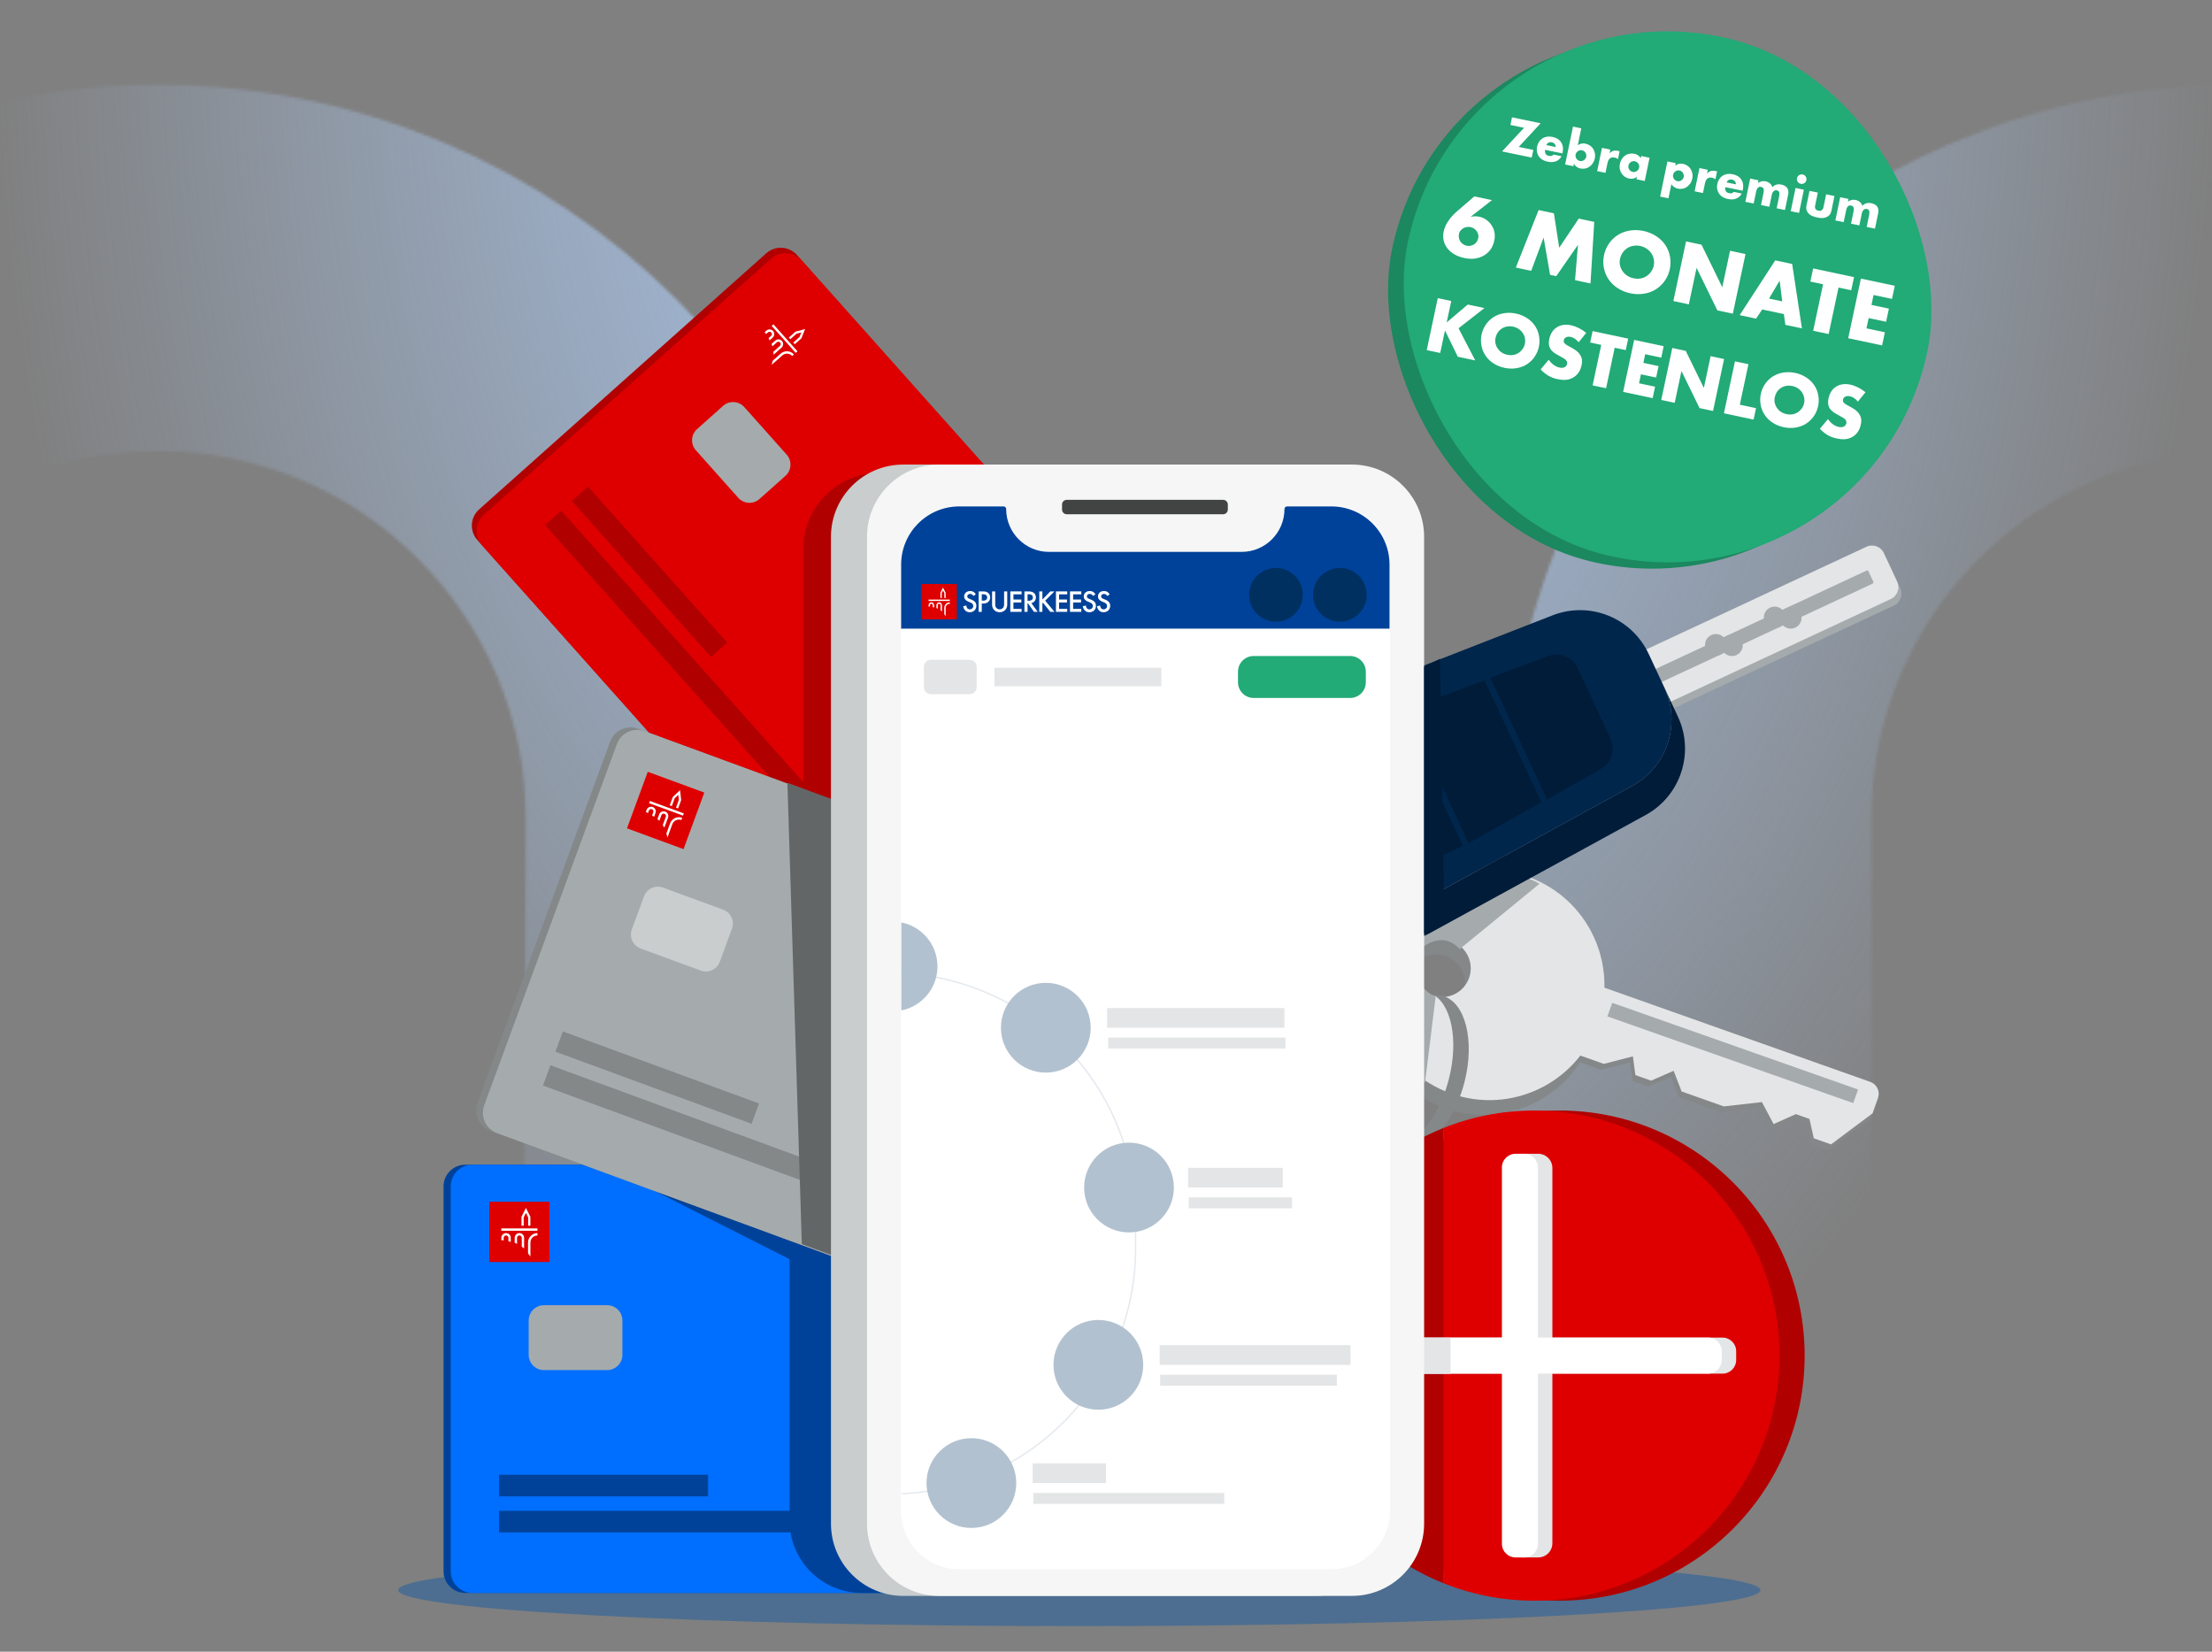 <?xml version="1.0" encoding="UTF-8"?>
<svg xmlns="http://www.w3.org/2000/svg" width="750" height="560" viewBox="0 0 750 560" fill="none">
  <rect x="0" y="0" width="750" height="560" fill="#808080" stroke="none"/>
  <g clip-path="url(#clip0_1286_3488)">
    <g clip-path="url(#clip1_1286_3488)">
      <mask id="mask0_1286_3488" style="mask-type:alpha" maskUnits="userSpaceOnUse" x="-196" y="-1304" width="1911" height="2577">
        <path fill-rule="evenodd" clip-rule="evenodd" d="M1340.08 -364.502V-833.932L1104.36 -1304L869.28 -833.932V-364.502H986.454V-804.933L1104.36 -1039.76L1222.33 -804.933V-364.502H1340.08ZM-196 -95.249H1714.99V-219.466H-196V-95.249ZM1715 153.5C1508.79 153.5 1341.78 320.355 1341.78 526.151V1272.41C1303.92 1212.4 1261.34 1153.29 1217.21 1098.22L1216.28 526.151C1216.28 251.172 1439.57 28.104 1715 28.104V153.5ZM1008.31 277.456C1008.31 140.205 896.87 28.767 759.11 28.767C621.668 28.767 510.166 140.205 510.166 277.456L510.357 539.879C552.39 557.215 593.976 576.048 634.957 596.475L634.479 277.456C634.479 208.655 690.309 152.857 759.11 152.857C828.101 152.857 883.868 208.655 883.868 277.456L884.315 746.791C927.175 777.415 968.794 809.76 1008.72 843.57L1008.31 277.456ZM53.486 28.767C190.959 28.767 302.461 140.205 302.461 277.456V493.959C261.512 480.448 219.862 468.306 177.448 457.567L178.244 277.456C178.244 208.655 122.254 152.857 53.486 152.857C-15.57 152.857 -71.305 208.655 -71.305 277.456L-71.114 412.125C-112.541 407.6 -153.681 404.095 -196 402.246L-195.649 277.456C-195.649 140.205 -84.179 28.767 53.486 28.767Z" fill="#E5F0FF"></path>
      </mask>
      <g mask="url(#mask0_1286_3488)">
        <rect width="750" height="560" fill="url(#paint0_radial_1286_3488)"></rect>
      </g>
    </g>
    <path fill-rule="evenodd" clip-rule="evenodd" d="M515.169 327L507 350.023L542.826 362.702L552.705 360.152L553.548 366.497L558.881 368.385L566.536 365.047L569.24 372.051L583.569 377.122L596.504 375.654L600.465 383.102L608.029 379.733L612.64 381.365L614.116 387.933L619.955 390L634.071 379.466L635.719 374.822C636.617 372.292 635.291 369.514 632.757 368.617L515.169 327Z" fill="#848889"></path>
    <path fill-rule="evenodd" clip-rule="evenodd" d="M483.666 342.49C478.592 340.692 475.936 335.121 477.734 330.047C479.533 324.973 485.103 322.317 490.178 324.115C495.252 325.914 497.907 331.485 496.11 336.559C494.311 341.633 488.74 344.288 483.666 342.49ZM516.023 302.25C495.726 295.057 473.442 305.68 466.25 325.977C459.058 346.273 469.681 368.557 489.977 375.75C510.273 382.942 532.557 372.32 539.75 352.023C546.942 331.727 536.319 309.442 516.023 302.25Z" fill="#848889"></path>
    <path fill-rule="evenodd" clip-rule="evenodd" d="M485.666 337.49C480.592 335.692 477.936 330.121 479.734 325.047C481.532 319.973 487.103 317.317 492.178 319.115C497.252 320.913 499.907 326.485 498.11 331.558C496.311 336.633 490.74 339.289 485.666 337.49ZM518.023 297.25C497.726 290.057 475.442 300.681 468.25 320.977C461.058 341.273 471.681 363.558 491.977 370.75C512.273 377.943 534.557 367.32 541.75 347.023C548.942 326.726 538.319 304.442 518.023 297.25Z" fill="#E4E5E6"></path>
    <path fill-rule="evenodd" clip-rule="evenodd" d="M516.159 325L508 348.023L543.783 360.702L553.65 358.152L554.492 364.497L559.818 366.385L567.464 363.047L570.165 370.051L584.477 375.122L597.395 373.654L601.352 381.102L608.907 377.733L613.513 379.365L614.986 385.933L620.818 388L634.918 377.466L636.752 372.289C637.545 370.054 636.374 367.598 634.138 366.806L516.159 325Z" fill="#E4E5E6"></path>
    <path fill-rule="evenodd" clip-rule="evenodd" d="M628.359 374L545 344.608L546.641 340L630 369.392L628.359 374Z" fill="#A5ABAC"></path>
    <path fill-rule="evenodd" clip-rule="evenodd" d="M486.089 337.677C482.727 335.79 480.209 332.561 479.374 328.782C479.262 328.274 479.194 327.8 479.194 327.394C479.194 322.011 485.989 317.316 491.036 319.114C492.601 319.671 493.899 320.62 494.941 321.776L522 299.625C521.637 299.432 521.287 299.224 520.916 299.041C520.732 298.947 520.515 298.836 520.292 298.72C519.144 298.179 517.963 297.685 516.744 297.25C496.556 290.058 474.39 300.68 467.235 320.976C461.053 338.513 468.121 357.513 483.175 367L486.768 337.97C486.631 337.956 486.392 337.847 486.089 337.677Z" fill="#A5ABAC"></path>
    <path fill-rule="evenodd" clip-rule="evenodd" d="M480.081 389C486.733 387.389 493.538 378.624 496.533 366.933C500.169 352.74 496.813 339.616 489.036 337.62C488.606 337.509 488.169 337.448 487.731 337.411C487.542 337.346 487.352 337.284 487.156 337.234C486.622 337.097 486.081 337.024 485.536 337C492.082 340.238 494.655 352.573 491.247 365.875C489.016 374.586 484.737 381.697 480 385.48L480.081 389Z" fill="#848889"></path>
    <path fill-rule="evenodd" clip-rule="evenodd" d="M596.907 539.108C596.907 545.857 493.506 551.328 365.954 551.328C238.401 551.328 135 545.857 135 539.108C135 532.36 238.401 526.889 365.954 526.889C493.506 526.889 596.907 532.36 596.907 539.108Z" fill="#4D6E90"></path>
    <path fill-rule="evenodd" clip-rule="evenodd" d="M150.393 402.241V532.724C150.393 536.783 153.683 540.074 157.743 540.074H377.786C378.823 540.074 379.663 539.234 379.663 538.197V396.768C379.663 395.731 378.823 394.891 377.786 394.891L157.743 394.891C153.683 394.891 150.393 398.181 150.393 402.241Z" fill="#004299"></path>
    <path fill-rule="evenodd" clip-rule="evenodd" d="M152.836 402.241V532.724C152.836 536.783 156.126 540.074 160.186 540.074H380.229C381.266 540.074 382.106 539.234 382.106 538.197V396.768C382.106 395.731 381.267 394.891 380.23 394.891L160.186 394.891C156.127 394.891 152.836 398.181 152.836 402.241Z" fill="#006FFF"></path>
    <path fill-rule="evenodd" clip-rule="evenodd" d="M211.031 447.697V459.353C211.031 462.208 208.716 464.522 205.861 464.522H184.429C181.574 464.522 179.26 462.208 179.26 459.353V447.697C179.26 444.842 181.574 442.527 184.429 442.527H205.861C208.716 442.527 211.031 444.842 211.031 447.697Z" fill="#A5ABAC"></path>
    <path fill-rule="evenodd" clip-rule="evenodd" d="M340.561 436.464H372.332V403.426H340.561V436.464Z" fill="white"></path>
    <path fill-rule="evenodd" clip-rule="evenodd" d="M165.896 427.882H186.324V407.455H165.896V427.882Z" fill="#DE0000"></path>
    <path fill-rule="evenodd" clip-rule="evenodd" d="M179.83 415.556V412.547L178.319 409.533L176.812 412.547V415.556H177.564V412.732L178.319 411.228L179.075 412.732V415.556H179.83Z" fill="white"></path>
    <path fill-rule="evenodd" clip-rule="evenodd" d="M169.984 417.281H182.234V416.484H169.984V417.281Z" fill="white"></path>
    <path fill-rule="evenodd" clip-rule="evenodd" d="M179.842 421.265C179.842 419.946 180.912 418.876 182.234 418.876V418.072C180.469 418.072 179.037 419.503 179.037 421.265L179.043 424.932C179.326 425.285 179.599 425.664 179.842 426.048V421.265Z" fill="white"></path>
    <path fill-rule="evenodd" clip-rule="evenodd" d="M177.705 419.67C177.705 418.791 176.991 418.076 176.108 418.076C175.227 418.076 174.512 418.791 174.512 419.67L174.513 421.352C174.783 421.464 175.049 421.584 175.312 421.715L175.309 419.67C175.309 419.229 175.667 418.871 176.108 418.871C176.55 418.871 176.908 419.229 176.908 419.67L176.91 422.679C177.185 422.875 177.452 423.082 177.707 423.299L177.705 419.67Z" fill="white"></path>
    <path fill-rule="evenodd" clip-rule="evenodd" d="M173.18 419.67C173.18 418.791 172.465 418.076 171.584 418.076C170.701 418.076 169.987 418.791 169.987 419.67L169.984 420.47C170.256 420.482 170.519 420.505 170.785 420.534L170.784 419.67C170.784 419.229 171.141 418.871 171.584 418.871C172.025 418.871 172.383 419.229 172.383 419.67L172.378 420.825C172.65 420.894 172.917 420.971 173.18 421.058V419.67Z" fill="white"></path>
    <path fill-rule="evenodd" clip-rule="evenodd" d="M169.215 507.338H240.089V500.006H169.215V507.338Z" fill="#004299"></path>
    <path fill-rule="evenodd" clip-rule="evenodd" d="M169.215 519.556H315.852V512.225H169.215V519.556Z" fill="#004299"></path>
    <path fill-rule="evenodd" clip-rule="evenodd" d="M267.703 394.891V515.574C267.703 529.105 278.672 540.074 292.203 540.074L328.908 540.075C329.944 540.075 330.785 539.234 330.785 538.197L330.785 396.768C330.785 395.731 329.945 394.891 328.908 394.891L267.703 394.891Z" fill="#004299"></path>
    <path fill-rule="evenodd" clip-rule="evenodd" d="M204.652 395.008L281.746 434.018L281.677 423.298L204.652 395.008Z" fill="#004299"></path>
    <path fill-rule="evenodd" clip-rule="evenodd" d="M523.479 295.283C523.703 295.399 523.922 295.511 524.108 295.605C523.896 295.501 523.693 295.384 523.479 295.283Z" fill="#E4E5E6"></path>
    <path fill-rule="evenodd" clip-rule="evenodd" d="M525.24 296.159C525.082 296.094 524.688 295.899 524.107 295.605C524.481 295.789 524.835 295.997 525.2 296.191L525.24 296.159Z" fill="#A5ABAC"></path>
    <path fill-rule="evenodd" clip-rule="evenodd" d="M642.159 205.298L561.987 242.683L553.725 224.963L633.896 187.578C636.104 186.549 638.728 187.504 639.757 189.711L644.293 199.438C645.322 201.645 644.367 204.268 642.159 205.298Z" fill="#A5ABAC"></path>
    <path fill-rule="evenodd" clip-rule="evenodd" d="M641.114 203.088L560.954 240.468L552.691 222.748L632.851 185.369C635.065 184.336 637.697 185.294 638.73 187.508L643.253 197.209C644.286 199.424 643.328 202.056 641.114 203.088Z" fill="#E4E5E6"></path>
    <path fill-rule="evenodd" clip-rule="evenodd" d="M634.934 197.88L562.284 231.757L560.219 227.328L632.868 193.45C633.114 193.336 633.405 193.442 633.519 193.687L635.171 197.229C635.286 197.475 635.179 197.766 634.934 197.88Z" fill="#A5ABAC"></path>
    <path fill-rule="evenodd" clip-rule="evenodd" d="M553.39 266.493L480.265 306.513C467.261 313.631 450.949 308.282 444.684 294.846L449.269 304.678C455.534 318.114 471.846 323.462 484.85 316.345L557.975 276.324C569.846 269.828 574.633 255.229 568.914 242.965L564.329 233.133C570.048 245.398 565.261 259.996 553.39 266.493Z" fill="#001C39"></path>
    <path fill-rule="evenodd" clip-rule="evenodd" d="M526.408 208.627L448.747 238.919C434.936 244.306 428.548 260.24 434.813 273.676L444.685 294.846C450.95 308.281 467.262 313.63 480.267 306.513L553.391 266.493C565.262 259.996 570.049 245.398 564.33 233.133L558.995 221.691C553.276 209.426 539.016 203.709 526.408 208.627Z" fill="#00264C"></path>
    <path fill-rule="evenodd" clip-rule="evenodd" d="M495.977 286.767L470.118 298.825C469.196 299.256 468.1 298.857 467.67 297.935L448.138 256.047C447.708 255.125 448.107 254.03 449.029 253.6L474.888 241.541L495.977 286.767Z" fill="#001C39"></path>
    <path fill-rule="evenodd" clip-rule="evenodd" d="M522.59 271.965L497.945 285.851L476.855 240.626L503.335 230.672L522.59 271.965Z" fill="#001C39"></path>
    <path fill-rule="evenodd" clip-rule="evenodd" d="M542.736 260.757L524.556 271.047L505.301 229.754L524.869 222.441C528.762 220.953 533.145 222.727 534.907 226.506L546.075 250.455C547.836 254.233 546.379 258.731 542.736 260.757Z" fill="#001C39"></path>
    <path fill-rule="evenodd" clip-rule="evenodd" d="M590.563 217.223C591.419 219.058 590.626 221.239 588.791 222.095C586.956 222.95 584.775 222.156 583.919 220.321C583.063 218.487 583.857 216.305 585.692 215.45C587.527 214.594 589.708 215.388 590.563 217.223Z" fill="#A5ABAC"></path>
    <path fill-rule="evenodd" clip-rule="evenodd" d="M585.101 217.075C585.956 218.91 585.162 221.091 583.328 221.946C581.493 222.802 579.312 222.008 578.456 220.173C577.6 218.338 578.394 216.157 580.229 215.301C582.064 214.446 584.245 215.24 585.101 217.075Z" fill="#A5ABAC"></path>
    <path fill-rule="evenodd" clip-rule="evenodd" d="M610.497 207.926C611.353 209.761 610.559 211.942 608.724 212.798C606.89 213.653 604.709 212.86 603.852 211.025C602.997 209.19 603.79 207.008 605.626 206.153C607.461 205.297 609.642 206.091 610.497 207.926Z" fill="#A5ABAC"></path>
    <path fill-rule="evenodd" clip-rule="evenodd" d="M605.035 207.778C605.89 209.613 605.096 211.794 603.261 212.649C601.427 213.505 599.245 212.711 598.389 210.877C597.534 209.041 598.327 206.86 600.163 206.004C601.998 205.149 604.179 205.943 605.035 207.778Z" fill="#A5ABAC"></path>
    <path fill-rule="evenodd" clip-rule="evenodd" d="M611.886 459.61C611.886 505.502 574.683 542.705 528.791 542.705C482.9 542.705 445.697 505.502 445.697 459.61C445.697 413.718 482.9 376.516 528.791 376.516C574.683 376.516 611.886 413.718 611.886 459.61Z" fill="#B10000"></path>
    <path fill-rule="evenodd" clip-rule="evenodd" d="M520.237 376.516C509.326 376.516 498.918 378.64 489.373 382.462V536.758C498.918 540.58 509.326 542.705 520.237 542.705C566.129 542.705 603.331 505.502 603.331 459.61C603.331 413.718 566.129 376.516 520.237 376.516Z" fill="#DE0000"></path>
    <path fill-rule="evenodd" clip-rule="evenodd" d="M437.143 459.611C437.143 494.592 458.77 524.504 489.373 536.758V382.463C458.77 394.718 437.143 424.629 437.143 459.611Z" fill="#B10000"></path>
    <path fill-rule="evenodd" clip-rule="evenodd" d="M521.528 528.041H515.968C514.951 528.041 514.127 527.217 514.127 526.2V393.021C514.127 392.004 514.951 391.18 515.968 391.18H521.528C524.19 391.18 526.347 393.338 526.347 395.999V523.222C526.347 525.884 524.19 528.041 521.528 528.041Z" fill="#E4E5E6"></path>
    <path fill-rule="evenodd" clip-rule="evenodd" d="M451.807 464.497V454.727C451.807 454.05 452.355 453.502 453.032 453.502H584.039C586.595 453.502 588.668 455.574 588.668 458.13V461.093C588.668 463.649 586.595 465.722 584.039 465.722H453.032C452.355 465.722 451.807 465.173 451.807 464.497Z" fill="#E4E5E6"></path>
    <path fill-rule="evenodd" clip-rule="evenodd" d="M516.829 528.041H513.867C511.31 528.041 509.238 525.969 509.238 523.413V395.809C509.238 393.252 511.31 391.18 513.867 391.18H516.829C519.386 391.18 521.458 393.252 521.458 395.809V523.413C521.458 525.969 519.386 528.041 516.829 528.041Z" fill="white"></path>
    <path fill-rule="evenodd" clip-rule="evenodd" d="M446.918 461.091V458.129C446.918 455.572 448.99 453.5 451.547 453.5H579.15C581.707 453.5 583.779 455.572 583.779 458.129V461.091C583.779 463.647 581.707 465.72 579.15 465.72H451.547C448.99 465.72 446.918 463.647 446.918 461.091Z" fill="white"></path>
    <path fill-rule="evenodd" clip-rule="evenodd" d="M445.383 465.79H491.818V453.57H445.383V465.79Z" fill="#E4E5E6"></path>
    <path fill-rule="evenodd" clip-rule="evenodd" d="M259.827 85.865L162.443 172.711C159.413 175.412 159.147 180.058 161.849 183.088L308.304 347.314C308.994 348.088 310.18 348.156 310.954 347.466L416.507 253.334C417.281 252.645 417.349 251.458 416.659 250.685L270.205 86.458C267.503 83.428 262.856 83.163 259.827 85.865Z" fill="#B10000"></path>
    <path fill-rule="evenodd" clip-rule="evenodd" d="M261.454 87.689L164.069 174.535C161.04 177.237 160.774 181.883 163.476 184.913L309.93 349.139C310.62 349.912 311.807 349.98 312.581 349.29L418.134 255.158C418.908 254.469 418.976 253.282 418.286 252.509L271.831 88.282C269.13 85.253 264.483 84.987 261.454 87.689Z" fill="#DE0000"></path>
    <path fill-rule="evenodd" clip-rule="evenodd" d="M266.319 161.323L257.501 169.187C255.403 171.059 252.185 170.874 250.314 168.776L235.944 152.662C234.072 150.564 234.257 147.347 236.355 145.476L245.173 137.611C247.271 135.74 250.488 135.925 252.36 138.022L266.73 154.137C268.601 156.235 268.417 159.453 266.319 161.323Z" fill="#A5ABAC"></path>
    <path fill-rule="evenodd" clip-rule="evenodd" d="M382.001 274.283L406.659 252.294L385.513 228.582L360.855 250.571L382.001 274.283Z" fill="white"></path>
    <path fill-rule="evenodd" clip-rule="evenodd" d="M251.01 114.5L264.605 129.745L279.85 116.15L266.255 100.904L251.01 114.5Z" fill="#DE0000"></path>
    <path fill-rule="evenodd" clip-rule="evenodd" d="M269.483 116.697L271.729 114.694L272.972 111.561L269.72 112.442L267.475 114.444L267.974 115.005L270.081 113.126L271.708 112.688L271.088 114.255L268.981 116.134L269.483 116.697Z" fill="white"></path>
    <path fill-rule="evenodd" clip-rule="evenodd" d="M261.641 110.497L269.793 119.639L270.388 119.109L262.235 109.967L261.641 110.497Z" fill="white"></path>
    <path fill-rule="evenodd" clip-rule="evenodd" d="M265.23 120.505C266.215 119.627 267.725 119.714 268.605 120.701L269.205 120.166C268.03 118.848 266.01 118.731 264.695 119.904L261.962 122.35C261.887 122.796 261.786 123.251 261.66 123.689L265.23 120.505Z" fill="white"></path>
    <path fill-rule="evenodd" clip-rule="evenodd" d="M264.997 117.85C265.653 117.264 265.711 116.256 265.123 115.596C264.537 114.939 263.528 114.881 262.872 115.466L261.617 116.587C261.713 116.862 261.801 117.141 261.878 117.424L263.402 116.061C263.731 115.768 264.236 115.796 264.529 116.126C264.824 116.456 264.795 116.961 264.466 117.254L262.222 119.258C262.259 119.594 262.282 119.932 262.29 120.267L264.997 117.85Z" fill="white"></path>
    <path fill-rule="evenodd" clip-rule="evenodd" d="M261.986 114.472C262.642 113.887 262.7 112.878 262.113 112.22C261.526 111.562 260.517 111.504 259.86 112.089L259.262 112.62C259.434 112.83 259.592 113.042 259.748 113.259L260.391 112.684C260.72 112.391 261.225 112.419 261.519 112.749C261.813 113.079 261.785 113.584 261.455 113.878L260.591 114.643C260.72 114.891 260.84 115.143 260.95 115.396L261.986 114.472Z" fill="white"></path>
    <path fill-rule="evenodd" clip-rule="evenodd" d="M241.09 222.758L193.918 169.862L199.39 164.982L246.562 217.879L241.09 222.758Z" fill="#B10000"></path>
    <path fill-rule="evenodd" clip-rule="evenodd" d="M282.395 287.435L184.797 177.995L190.269 173.115L287.866 282.556L282.395 287.435Z" fill="#B10000"></path>
    <path fill-rule="evenodd" clip-rule="evenodd" d="M272.357 267.905V186.173C272.357 171.882 283.942 160.297 298.233 160.297H318.296V272.719L298.259 277.84L272.357 267.905Z" fill="#B10000"></path>
    <path fill-rule="evenodd" clip-rule="evenodd" d="M206.873 251.431L161.886 373.915C160.486 377.725 162.441 381.949 166.252 383.348L372.804 459.212C373.777 459.569 374.856 459.07 375.213 458.097L423.973 325.339C424.331 324.366 423.832 323.287 422.858 322.93L216.306 247.066C212.496 245.666 208.272 247.621 206.873 251.431Z" fill="#848889"></path>
    <path fill-rule="evenodd" clip-rule="evenodd" d="M209.168 252.275L164.181 374.758C162.782 378.569 164.736 382.792 168.547 384.192L375.099 460.056C376.072 460.413 377.15 459.914 377.508 458.941L426.268 326.183C426.626 325.21 426.126 324.131 425.154 323.774L218.601 247.91C214.791 246.51 210.567 248.465 209.168 252.275Z" fill="#A5ABAC"></path>
    <path fill-rule="evenodd" clip-rule="evenodd" d="M248.174 314.861L244.048 326.096C243.094 328.695 240.212 330.028 237.613 329.073L217.202 321.577C214.603 320.622 213.27 317.741 214.225 315.142L218.351 303.908C219.306 301.309 222.186 299.975 224.786 300.93L245.197 308.427C247.796 309.381 249.129 312.262 248.174 314.861Z" fill="#C9CDCD"></path>
    <path fill-rule="evenodd" clip-rule="evenodd" d="M403.405 360.072L414.796 329.059L384.972 318.105L373.582 349.118L403.405 360.072Z" fill="white"></path>
    <path fill-rule="evenodd" clip-rule="evenodd" d="M212.586 280.846L231.76 287.888L238.803 268.714L219.629 261.672L212.586 280.846Z" fill="#DE0000"></path>
    <path fill-rule="evenodd" clip-rule="evenodd" d="M229.917 274.08L230.954 271.255L230.574 267.906L228.121 270.215L227.084 273.039L227.789 273.299L228.762 270.649L229.99 269.496L230.181 271.17L229.208 273.82L229.917 274.08Z" fill="white"></path>
    <path fill-rule="evenodd" clip-rule="evenodd" d="M220.078 272.306L231.576 276.529L231.851 275.781L220.353 271.559L220.078 272.306Z" fill="white"></path>
    <path fill-rule="evenodd" clip-rule="evenodd" d="M227.957 279.441C228.412 278.203 229.785 277.568 231.027 278.024L231.303 277.269C229.646 276.661 227.81 277.51 227.202 279.164L225.943 282.608C226.087 283.037 226.213 283.487 226.308 283.932L227.957 279.441Z" fill="white"></path>
    <path fill-rule="evenodd" clip-rule="evenodd" d="M226.502 277.208C226.805 276.382 226.381 275.466 225.552 275.161C224.725 274.857 223.808 275.281 223.504 276.107L222.926 277.687C223.14 277.884 223.349 278.089 223.551 278.302L224.253 276.382C224.405 275.968 224.864 275.756 225.278 275.908C225.693 276.06 225.905 276.519 225.753 276.933L224.719 279.758C224.909 280.037 225.088 280.323 225.253 280.615L226.502 277.208Z" fill="white"></path>
    <path fill-rule="evenodd" clip-rule="evenodd" d="M222.254 275.649C222.557 274.823 222.132 273.906 221.305 273.602C220.477 273.298 219.56 273.722 219.256 274.548L218.979 275.298C219.229 275.403 219.469 275.515 219.708 275.634L220.005 274.823C220.157 274.409 220.615 274.197 221.031 274.349C221.445 274.501 221.658 274.961 221.506 275.375L221.103 276.456C221.335 276.615 221.559 276.78 221.775 276.952L222.254 275.649Z" fill="white"></path>
    <path fill-rule="evenodd" clip-rule="evenodd" d="M254.836 381.009L188.307 356.574L190.835 349.691L257.364 374.127L254.836 381.009Z" fill="#848889"></path>
    <path fill-rule="evenodd" clip-rule="evenodd" d="M321.742 418.6L184.096 368.045L186.624 361.162L324.27 411.718L321.742 418.6Z" fill="#848889"></path>
    <path fill-rule="evenodd" clip-rule="evenodd" d="M266.973 265.387L271.861 421.8L368.071 457.475C372.925 459.257 378.305 456.767 380.087 451.914L423.686 333.209C425.469 328.355 422.979 322.975 418.125 321.193L266.973 265.387Z" fill="#636667"></path>
    <path fill-rule="evenodd" clip-rule="evenodd" d="M446.141 541.08H306.246C292.715 541.08 281.746 530.111 281.746 516.58V182.008C281.746 168.476 292.715 157.508 306.246 157.508H446.141C459.672 157.508 470.641 168.477 470.641 182.008L470.641 516.58C470.641 530.111 459.671 541.08 446.141 541.08Z" fill="#C9CDCD"></path>
    <path fill-rule="evenodd" clip-rule="evenodd" d="M403.596 174.355H348.365C348.095 174.355 347.875 174.135 347.875 173.865V169.957C347.875 169.686 348.095 169.467 348.365 169.467H403.596C403.866 169.467 404.086 169.686 404.086 169.957V173.865C404.086 174.135 403.866 174.355 403.596 174.355Z" fill="#001326"></path>
    <path fill-rule="evenodd" clip-rule="evenodd" d="M458.36 541.08H318.465C304.934 541.08 293.965 530.111 293.965 516.58L293.965 182.008C293.965 168.476 304.934 157.508 318.465 157.508H458.36C471.891 157.508 482.86 168.477 482.86 182.008V516.58C482.86 530.111 471.891 541.08 458.36 541.08Z" fill="#F6F6F6"></path>
    <path fill-rule="evenodd" clip-rule="evenodd" d="M414.72 174.355H361.681C360.805 174.355 360.096 173.645 360.096 172.769V171.052C360.096 170.177 360.805 169.467 361.681 169.467H414.72C415.596 169.467 416.306 170.177 416.306 171.052V172.769C416.306 173.645 415.596 174.355 414.72 174.355Z" fill="#424444"></path>
    <path fill-rule="evenodd" clip-rule="evenodd" d="M451.544 171.518H436.528C436.036 171.518 435.638 171.916 435.638 172.407V172.408C435.638 180.432 429.132 186.937 421.108 186.937H355.72C347.695 186.937 341.19 180.432 341.19 172.407C341.19 171.916 340.792 171.518 340.3 171.518H325.283C314.375 171.518 305.531 180.361 305.531 191.269V512.208C305.531 523.116 314.374 531.96 325.283 531.96H451.544C462.453 531.96 471.296 523.117 471.296 512.208V191.269C471.296 180.361 462.453 171.518 451.544 171.518Z" fill="white"></path>
    <path fill-rule="evenodd" clip-rule="evenodd" d="M488.27 223.375L482.861 225.991V316.708L489.589 304.327L488.27 223.375Z" fill="#001C39"></path>
    <path fill-rule="evenodd" clip-rule="evenodd" d="M451.403 171.693H436.401C435.91 171.693 435.512 172.092 435.512 172.583C435.512 180.605 429.014 187.108 420.996 187.108H355.674C347.657 187.108 341.158 180.605 341.158 172.583C341.158 172.092 340.76 171.693 340.269 171.693H325.267C314.369 171.693 305.535 180.533 305.535 191.438V512.259C305.535 523.164 314.369 532.004 325.267 532.004H451.403C462.301 532.004 471.136 523.164 471.136 512.26V191.438C471.136 180.533 462.301 171.693 451.403 171.693Z" fill="white"></path>
    <path d="M305.516 329.971C349.759 331.932 385.026 368.421 385.026 413.148V423.277C385.026 467.91 349.907 504.34 305.794 506.441" stroke="#E5EAEF" stroke-width="0.5"></path>
    <path fill-rule="evenodd" clip-rule="evenodd" d="M451.403 171.693H436.401C435.91 171.693 435.512 172.092 435.512 172.583C435.512 180.605 429.014 187.108 420.996 187.108H355.674C347.657 187.108 341.158 180.605 341.158 172.583C341.158 172.092 340.76 171.693 340.269 171.693H325.267C314.369 171.693 305.535 180.533 305.535 191.438V213.132H471.136V191.438C471.136 180.533 462.301 171.693 451.403 171.693Z" fill="#004299"></path>
    <path fill-rule="evenodd" clip-rule="evenodd" d="M353.434 203.274L356.118 200.51H357.511L354.381 203.648L357.532 207.441H356.118L353.642 204.365L353.434 204.573V207.441H352.373V200.51H353.434V203.274Z" fill="white"></path>
    <path fill-rule="evenodd" clip-rule="evenodd" d="M361.859 201.507H359.093V203.264H361.776V204.261H359.093V206.443H361.859V207.441H358.031V200.51H361.859V201.507Z" fill="white"></path>
    <path fill-rule="evenodd" clip-rule="evenodd" d="M366.623 201.507H363.856V203.264H366.54V204.261H363.856V206.443H366.623V207.441H362.795V200.51H366.623V201.507Z" fill="white"></path>
    <path fill-rule="evenodd" clip-rule="evenodd" d="M370.554 202.049C370.492 201.893 370.398 201.748 370.242 201.613C370.024 201.436 369.795 201.364 369.493 201.364C368.849 201.364 368.516 201.748 368.516 202.195C368.516 202.403 368.589 202.766 369.265 203.037L369.962 203.317C371.241 203.837 371.595 204.564 371.595 205.354C371.595 206.673 370.658 207.577 369.358 207.577C368.557 207.577 368.079 207.276 367.725 206.881C367.351 206.466 367.184 206.008 367.143 205.53L368.193 205.302C368.193 205.645 368.318 205.967 368.484 206.185C368.682 206.434 368.973 206.601 369.389 206.601C370.034 206.601 370.534 206.133 370.534 205.437C370.534 204.731 369.993 204.439 369.535 204.252L368.869 203.972C368.297 203.733 367.455 203.255 367.455 202.215C367.455 201.28 368.183 200.387 369.483 200.387C370.232 200.387 370.658 200.667 370.877 200.855C371.064 201.02 371.262 201.259 371.407 201.55L370.554 202.049Z" fill="white"></path>
    <path fill-rule="evenodd" clip-rule="evenodd" d="M375.381 202.049C375.318 201.893 375.224 201.748 375.068 201.613C374.85 201.436 374.621 201.364 374.319 201.364C373.675 201.364 373.342 201.748 373.342 202.195C373.342 202.403 373.415 202.766 374.091 203.037L374.788 203.317C376.067 203.837 376.421 204.564 376.421 205.354C376.421 206.673 375.484 207.577 374.185 207.577C373.383 207.577 372.905 207.276 372.551 206.881C372.177 206.466 372.01 206.008 371.969 205.53L373.019 205.302C373.019 205.645 373.144 205.967 373.311 206.185C373.508 206.434 373.799 206.601 374.215 206.601C374.86 206.601 375.36 206.133 375.36 205.437C375.36 204.731 374.819 204.439 374.361 204.252L373.696 203.972C373.124 203.733 372.281 203.255 372.281 202.215C372.281 201.28 373.009 200.387 374.309 200.387C375.058 200.387 375.484 200.667 375.703 200.855C375.89 201.02 376.088 201.259 376.233 201.55L375.381 202.049Z" fill="white"></path>
    <path fill-rule="evenodd" clip-rule="evenodd" d="M330.007 202.049C329.945 201.893 329.851 201.748 329.695 201.613C329.476 201.436 329.248 201.364 328.946 201.364C328.301 201.364 327.968 201.748 327.968 202.195C327.968 202.403 328.041 202.766 328.717 203.037L329.414 203.317C330.694 203.837 331.047 204.564 331.047 205.354C331.047 206.673 330.111 207.577 328.811 207.577C328.01 207.577 327.532 207.276 327.178 206.881C326.803 206.466 326.637 206.008 326.596 205.53L327.646 205.302C327.646 205.645 327.771 205.967 327.937 206.185C328.135 206.434 328.426 206.601 328.842 206.601C329.487 206.601 329.987 206.133 329.987 205.437C329.987 204.731 329.446 204.439 328.988 204.252L328.322 203.972C327.75 203.733 326.907 203.255 326.907 202.215C326.907 201.28 327.635 200.387 328.935 200.387C329.685 200.387 330.111 200.667 330.33 200.855C330.517 201.02 330.714 201.259 330.86 201.55L330.007 202.049Z" fill="white"></path>
    <path fill-rule="evenodd" clip-rule="evenodd" d="M333.35 200.51C333.776 200.51 334.369 200.551 334.868 200.884C335.451 201.268 335.731 201.933 335.731 202.567C335.731 202.973 335.628 203.596 335.055 204.084C334.504 204.552 333.87 204.625 333.36 204.625H332.882V207.441H331.82V200.51H333.35Z" fill="white"></path>
    <path fill-rule="evenodd" clip-rule="evenodd" d="M332.881 203.648H333.359C334.274 203.648 334.711 203.201 334.711 202.556C334.711 202.172 334.555 201.486 333.349 201.486H332.881V203.648Z" fill="#004299"></path>
    <path fill-rule="evenodd" clip-rule="evenodd" d="M337.436 200.51V204.687C337.436 205.061 337.446 205.519 337.654 205.882C337.863 206.235 338.331 206.599 338.944 206.599C339.558 206.599 340.026 206.235 340.234 205.882C340.442 205.519 340.452 205.061 340.452 204.687V200.51H341.513V204.968C341.513 205.519 341.399 206.183 340.868 206.766C340.504 207.16 339.891 207.576 338.944 207.576C337.997 207.576 337.384 207.16 337.02 206.766C336.49 206.183 336.375 205.519 336.375 204.968V200.51H337.436Z" fill="white"></path>
    <path fill-rule="evenodd" clip-rule="evenodd" d="M346.383 201.507H343.616V203.264H346.299V204.261H343.616V206.443H346.383V207.441H342.555V200.51H346.383V201.507Z" fill="white"></path>
    <path fill-rule="evenodd" clip-rule="evenodd" d="M348.576 200.51C349.418 200.51 349.959 200.614 350.406 200.915C351.166 201.424 351.228 202.245 351.228 202.547C351.228 203.544 350.614 204.271 349.688 204.479L351.852 207.441H350.573L348.586 204.604H348.399V207.441H347.338V200.51H348.576Z" fill="white"></path>
    <path fill-rule="evenodd" clip-rule="evenodd" d="M348.4 203.689H348.733C349.025 203.689 350.21 203.658 350.21 202.556C350.21 201.58 349.284 201.486 348.764 201.486H348.4V203.689Z" fill="#004299"></path>
    <path fill-rule="evenodd" clip-rule="evenodd" d="M312.453 209.979H324.44V197.992H312.453V209.979Z" fill="#DE0000"></path>
    <path fill-rule="evenodd" clip-rule="evenodd" d="M320.63 202.745V200.979L319.743 199.211L318.859 200.979V202.745H319.3V201.088L319.743 200.205L320.187 201.088V202.745H320.63Z" fill="white"></path>
    <path fill-rule="evenodd" clip-rule="evenodd" d="M314.852 203.758H322.04V203.291H314.852V203.758Z" fill="white"></path>
    <path fill-rule="evenodd" clip-rule="evenodd" d="M320.636 206.096C320.636 205.322 321.264 204.694 322.04 204.694V204.223C321.004 204.223 320.164 205.062 320.164 206.096L320.167 208.248C320.334 208.455 320.493 208.677 320.636 208.903V206.096Z" fill="white"></path>
    <path fill-rule="evenodd" clip-rule="evenodd" d="M319.382 205.162C319.382 204.646 318.963 204.227 318.444 204.227C317.927 204.227 317.508 204.646 317.508 205.162L317.508 206.149C317.667 206.214 317.823 206.285 317.977 206.362L317.975 205.162C317.975 204.903 318.185 204.693 318.444 204.693C318.704 204.693 318.914 204.903 318.914 205.162L318.915 206.927C319.076 207.043 319.233 207.164 319.383 207.292L319.382 205.162Z" fill="white"></path>
    <path fill-rule="evenodd" clip-rule="evenodd" d="M316.727 205.162C316.727 204.646 316.307 204.227 315.79 204.227C315.272 204.227 314.853 204.646 314.853 205.162L314.852 205.631C315.011 205.638 315.166 205.651 315.321 205.669L315.32 205.162C315.32 204.903 315.53 204.693 315.79 204.693C316.049 204.693 316.259 204.903 316.259 205.162L316.256 205.839C316.416 205.88 316.573 205.925 316.727 205.976V205.162Z" fill="white"></path>
    <path fill-rule="evenodd" clip-rule="evenodd" d="M398.015 402.626C398.015 411.029 391.203 417.841 382.799 417.841C374.396 417.841 367.584 411.029 367.584 402.626C367.584 394.223 374.396 387.41 382.799 387.41C391.203 387.41 398.015 394.223 398.015 402.626Z" fill="#B2C1CF"></path>
    <path fill-rule="evenodd" clip-rule="evenodd" d="M369.81 348.444C369.81 356.847 362.997 363.659 354.594 363.659C346.191 363.659 339.379 356.847 339.379 348.444C339.379 340.041 346.191 333.229 354.594 333.229C362.997 333.229 369.81 340.041 369.81 348.444Z" fill="#B2C1CF"></path>
    <path fill-rule="evenodd" clip-rule="evenodd" d="M387.624 462.745C387.624 471.148 380.812 477.96 372.409 477.96C364.005 477.96 357.193 471.148 357.193 462.745C357.193 454.341 364.005 447.529 372.409 447.529C380.812 447.529 387.624 454.341 387.624 462.745Z" fill="#B2C1CF"></path>
    <path fill-rule="evenodd" clip-rule="evenodd" d="M344.575 502.825C344.575 511.228 337.764 518.04 329.36 518.04C320.957 518.04 314.145 511.228 314.145 502.825C314.145 494.422 320.957 487.609 329.36 487.609C337.764 487.609 344.575 494.422 344.575 502.825Z" fill="#B2C1CF"></path>
    <path fill-rule="evenodd" clip-rule="evenodd" d="M317.856 327.66C317.856 320.273 312.59 314.12 305.609 312.738V342.581C312.59 341.199 317.856 335.047 317.856 327.66Z" fill="#B2C1CF"></path>
    <path fill-rule="evenodd" clip-rule="evenodd" d="M375.377 348.444H435.497V341.764H375.377V348.444Z" fill="#E4E5E6"></path>
    <path fill-rule="evenodd" clip-rule="evenodd" d="M375.748 355.494H435.868V351.783H375.748V355.494Z" fill="#E4E5E6"></path>
    <path fill-rule="evenodd" clip-rule="evenodd" d="M402.84 402.625H434.928V395.945H402.84V402.625Z" fill="#E4E5E6"></path>
    <path fill-rule="evenodd" clip-rule="evenodd" d="M403.037 409.676H438.095V405.965H403.037V409.676Z" fill="#E4E5E6"></path>
    <path fill-rule="evenodd" clip-rule="evenodd" d="M393.191 462.747H457.918V456.066H393.191V462.747Z" fill="#E4E5E6"></path>
    <path fill-rule="evenodd" clip-rule="evenodd" d="M393.367 469.797H453.27V466.086H393.367V469.797Z" fill="#E4E5E6"></path>
    <path fill-rule="evenodd" clip-rule="evenodd" d="M350.143 502.826H375.007V496.146H350.143V502.826Z" fill="#E4E5E6"></path>
    <path fill-rule="evenodd" clip-rule="evenodd" d="M350.34 509.877H415.086V506.166H350.34V509.877Z" fill="#E4E5E6"></path>
    <path fill-rule="evenodd" clip-rule="evenodd" d="M441.712 201.661C441.712 206.687 437.638 210.761 432.613 210.761C427.588 210.761 423.514 206.687 423.514 201.661C423.514 196.636 427.588 192.562 432.613 192.562C437.638 192.562 441.712 196.636 441.712 201.661Z" fill="#003060"></path>
    <path fill-rule="evenodd" clip-rule="evenodd" d="M463.39 201.661C463.39 206.687 459.316 210.761 454.291 210.761C449.265 210.761 445.191 206.687 445.191 201.661C445.191 196.636 449.265 192.562 454.291 192.562C459.316 192.562 463.39 196.636 463.39 201.661Z" fill="#003060"></path>
    <path fill-rule="evenodd" clip-rule="evenodd" d="M425.07 222.414C422.135 222.414 419.756 224.793 419.756 227.728V231.33C419.756 234.264 422.135 236.643 425.07 236.643H457.777C460.713 236.643 463.091 234.264 463.091 231.33V227.728C463.091 224.793 460.713 222.414 457.777 222.414H425.07Z" fill="#22AA77"></path>
    <path fill-rule="evenodd" clip-rule="evenodd" d="M337.188 232.673H393.762V226.387H337.188V232.673Z" fill="#E4E5E6"></path>
    <path fill-rule="evenodd" clip-rule="evenodd" d="M328.787 235.351H315.614C314.311 235.351 313.256 234.296 313.256 232.994V226.067C313.256 224.765 314.311 223.709 315.614 223.709H328.787C330.089 223.709 331.145 224.765 331.145 226.067V232.994C331.145 234.296 330.089 235.351 328.787 235.351Z" fill="#E4E5E6"></path>
    <rect x="490.785" y="-3.961" width="180" height="180" rx="90" transform="rotate(12 490.785 -3.961)" fill="#1B885F"></rect>
    <rect x="496.082" y="-6.092" width="180" height="180" rx="90" transform="rotate(12 496.082 -6.092)" fill="#22AA77"></rect>
    <path d="M492.058 102.059L487.489 101.087L483.745 118.703L488.314 119.674L489.936 112.042L494.282 120.943L500.198 122.2L494.536 111.308L503.309 104.45L497.657 103.249L490.514 109.321L492.058 102.059ZM521.772 117.594C522.271 115.243 521.901 112.57 520.402 110.402C518.971 108.304 516.626 106.867 514.012 106.311C511.397 105.755 508.671 106.114 506.51 107.449C504.259 108.82 502.833 111.112 502.334 113.462C501.84 115.786 502.216 118.433 503.709 120.628C505.14 122.726 507.485 124.163 510.099 124.719C512.714 125.275 515.44 124.916 517.601 123.581C519.858 122.183 521.278 119.918 521.772 117.594ZM513.069 110.748C514.284 111.006 515.529 111.768 516.31 112.9C516.96 113.866 517.31 115.21 517.018 116.583C516.731 117.93 515.866 119.016 514.873 119.661C513.88 120.306 512.6 120.613 511.042 120.282C509.51 119.956 508.445 119.123 507.774 118.124C507.249 117.35 506.74 116.11 507.071 114.552C507.335 113.311 508.059 112.112 509.206 111.39C510.359 110.641 511.801 110.478 513.069 110.748ZM522.363 125.255C523.445 126.396 524.464 127.055 524.732 127.222C525.925 127.972 526.959 128.303 528.069 128.538C529.944 128.937 531.828 129.034 533.653 127.848C535.19 126.85 535.918 125.376 536.26 123.765C536.518 122.55 536.488 121.523 535.792 120.381C535.081 119.181 534.004 118.538 532.967 117.959L531.657 117.239C530.642 116.691 530.392 116.307 530.294 116.121C530.16 115.844 530.157 115.595 530.225 115.278C530.309 114.882 530.556 114.63 530.876 114.423C531.415 114.095 532.044 114.119 532.493 114.214C533.101 114.343 534.108 114.668 535.252 116.043L537.832 112.865C536.353 111.64 534.437 110.653 532.694 110.282C530.555 109.827 528.913 110.279 527.825 110.986C526.896 111.589 525.77 112.73 525.31 114.896C525.119 115.794 524.961 117.057 525.651 118.225C526.196 119.169 527.194 119.795 527.883 120.19L528.993 120.813C530.056 121.397 530.703 121.728 531.068 122.22C531.37 122.615 531.418 123.04 531.345 123.383C531.25 123.832 530.981 124.189 530.66 124.397C530.302 124.652 529.686 124.824 528.762 124.628C527.177 124.291 525.883 123.105 525.103 121.973L522.363 125.255ZM551.23 118.694L552.056 114.812L539.986 112.246L539.161 116.128L542.911 116.926L539.992 130.659L544.561 131.63L547.48 117.897L551.23 118.694ZM564.091 117.37L554.081 115.242L550.337 132.858L560.346 134.985L561.172 131.103L555.731 129.946L556.377 126.909L561.527 128.004L562.352 124.122L557.202 123.027L557.825 120.096L563.265 121.252L564.091 117.37ZM567.827 136.575L570.118 125.8L576.252 138.366L580.821 139.337L584.565 121.722L579.996 120.751L577.706 131.526L571.572 118.96L567.003 117.989L563.258 135.604L567.827 136.575ZM588.254 122.506L584.51 140.121L594.572 142.26L595.397 138.378L589.904 137.21L592.823 123.477L588.254 122.506ZM616.45 137.719C616.95 135.368 616.58 132.695 615.081 130.527C613.65 128.428 611.305 126.991 608.691 126.436C606.076 125.88 603.35 126.239 601.189 127.574C598.938 128.945 597.512 131.236 597.013 133.587C596.519 135.911 596.894 138.558 598.388 140.752C599.819 142.851 602.163 144.288 604.778 144.843C607.392 145.399 610.119 145.04 612.279 143.705C614.536 142.308 615.956 140.043 616.45 137.719ZM607.747 130.873C608.962 131.131 610.208 131.892 610.989 133.024C611.639 133.991 611.988 135.335 611.696 136.708C611.41 138.055 610.545 139.141 609.552 139.785C608.559 140.43 607.279 140.738 605.721 140.407C604.189 140.081 603.124 139.247 602.453 138.249C601.928 137.475 601.418 136.235 601.749 134.677C602.013 133.435 602.737 132.237 603.885 131.514C605.037 130.766 606.48 130.603 607.747 130.873ZM617.041 145.38C618.124 146.521 619.143 147.179 619.411 147.347C620.604 148.097 621.638 148.427 622.747 148.663C624.623 149.061 626.507 149.158 628.332 147.973C629.869 146.975 630.596 145.501 630.939 143.89C631.197 142.675 631.167 141.647 630.471 140.506C629.76 139.305 628.682 138.662 627.646 138.083L626.336 137.363C625.321 136.816 625.071 136.432 624.973 136.245C624.838 135.968 624.836 135.719 624.904 135.402C624.988 135.006 625.234 134.755 625.555 134.547C626.093 134.22 626.723 134.243 627.172 134.339C627.78 134.468 628.787 134.793 629.93 136.167L632.51 132.989C631.032 131.764 629.116 130.777 627.373 130.407C625.234 129.952 623.592 130.404 622.503 131.111C621.575 131.714 620.449 132.855 619.989 135.02C619.798 135.918 619.64 137.182 620.33 138.35C620.874 139.294 621.873 139.92 622.562 140.315L623.672 140.937C624.734 141.522 625.382 141.853 625.747 142.344C626.049 142.74 626.097 143.164 626.024 143.507C625.928 143.956 625.659 144.313 625.339 144.521C624.981 144.776 624.365 144.949 623.441 144.753C621.856 144.416 620.562 143.23 619.782 142.098L617.041 145.38Z" fill="white"></path>
    <path d="M499.881 66.585L494.1 71.568C492.041 73.349 490.079 75.721 489.493 78.48C489.029 80.663 489.58 82.396 490.337 83.603C491.214 84.994 492.969 86.73 496.456 87.471C498.396 87.883 500.997 88.024 503.424 86.448C505.336 85.207 506.238 83.497 506.637 81.617C507.005 79.888 506.874 78.118 505.752 76.39C504.701 74.772 503.102 73.798 501.586 73.476C500.585 73.263 499.526 73.323 498.63 73.513L505.855 67.854L499.881 66.585ZM497.248 83.297C496.581 83.156 495.686 82.744 495.071 81.757C494.624 81.028 494.501 80.115 494.682 79.266C494.83 78.568 495.368 77.827 496.127 77.386C496.85 76.969 497.8 76.823 498.588 76.99C499.195 77.119 500.072 77.464 500.723 78.427C501.303 79.279 501.348 80.112 501.212 80.749C501.019 81.659 500.481 82.4 499.782 82.854C499.231 83.212 498.37 83.536 497.248 83.297ZM519.173 91.824L523.377 80.548L525.571 93.184L527.664 93.629L535.021 83.023L534.031 94.983L539.277 96.098L540.544 75.228L535.298 74.113L528.667 83.986L526.868 72.321L521.683 71.219L513.958 90.716L519.173 91.824ZM566.168 91.26C566.741 88.561 566.316 85.492 564.595 83.002C562.952 80.593 560.26 78.943 557.259 78.305C554.257 77.667 551.126 78.079 548.646 79.612C546.061 81.186 544.424 83.817 543.85 86.516C543.283 89.184 543.715 92.224 545.429 94.743C547.072 97.152 549.764 98.802 552.766 99.44C555.768 100.078 558.898 99.666 561.379 98.133C563.97 96.529 565.601 93.928 566.168 91.26ZM556.176 83.4C557.571 83.696 559.001 84.57 559.897 85.87C560.644 86.98 561.045 88.523 560.71 90.1C560.381 91.646 559.387 92.893 558.247 93.633C557.108 94.373 555.638 94.726 553.849 94.346C552.09 93.972 550.868 93.015 550.097 91.869C549.494 90.98 548.909 89.556 549.289 87.767C549.592 86.342 550.423 84.966 551.741 84.136C553.064 83.277 554.72 83.09 556.176 83.4ZM572.615 103.184L575.245 90.812L582.288 105.24L587.534 106.355L591.833 86.13L586.587 85.015L583.957 97.386L576.914 82.959L571.668 81.844L567.369 102.069L572.615 103.184ZM605.354 110.143L610.964 111.335L607.652 89.492L601.921 88.274L589.859 106.849L595.408 108.029L597.495 104.922L604.833 106.482L605.354 110.143ZM599.801 101.229L603.407 95.15L604.289 102.183L599.801 101.229ZM627.678 98.408L628.626 93.95L614.768 91.005L613.821 95.462L618.126 96.377L614.775 112.145L620.021 113.26L623.372 97.492L627.678 98.408ZM642.444 96.887L630.951 94.445L626.652 114.67L638.145 117.112L639.092 112.655L632.846 111.327L633.587 107.84L639.5 109.097L640.447 104.64L634.534 103.383L635.25 100.017L641.496 101.345L642.444 96.887Z" fill="white"></path>
    <path d="M522.376 41.791L512.663 39.781L512.127 42.372L516.745 43.328L509.278 51.34L519.342 53.424L519.879 50.833L514.943 49.811L522.376 41.791ZM529.815 51.714C529.997 50.832 530.141 49.428 529.249 48.141C528.498 47.066 527.357 46.628 526.44 46.438C524.889 46.117 523.761 46.416 522.978 46.916C522.151 47.443 521.439 48.399 521.165 49.721C520.855 51.219 521.307 52.323 521.712 52.94C522.481 54.111 523.685 54.599 524.725 54.814C526.434 55.168 527.46 54.829 528.159 54.385C528.857 53.942 529.232 53.376 529.446 52.961L526.75 52.402C526.575 52.624 526.345 52.76 526.147 52.829C525.754 52.95 525.257 52.865 525.186 52.851C524.552 52.719 524.243 52.435 524.103 52.222C523.838 51.818 523.796 51.221 523.883 50.798L529.753 52.013L529.815 51.714ZM524.307 49.195C524.433 48.853 524.668 48.608 524.905 48.436C525.267 48.199 525.663 48.152 526.139 48.25C526.421 48.309 526.921 48.467 527.214 48.914C527.382 49.169 527.489 49.541 527.498 49.855L524.307 49.195ZM533.334 42.92L530.674 55.77L533.494 56.354L533.673 55.49C534.254 56.677 535.272 56.998 535.819 57.111C536.947 57.344 537.922 57.16 538.812 56.591C539.766 55.98 540.472 54.968 540.731 53.716C541.008 52.377 540.67 51.167 540.09 50.33C539.468 49.429 538.494 48.896 537.524 48.696C536.449 48.473 535.592 48.792 534.968 49.233L536.154 43.504L533.334 42.92ZM535.663 54.579C535.205 54.484 534.79 54.177 534.545 53.851C534.244 53.439 534.125 52.863 534.223 52.387C534.314 51.947 534.671 51.469 535.015 51.228C535.401 50.958 535.882 50.856 536.411 50.965C537.01 51.089 537.361 51.438 537.557 51.735C537.808 52.118 537.935 52.659 537.826 53.188C537.742 53.593 537.471 54.015 537.024 54.309C536.556 54.616 536.068 54.663 535.663 54.579ZM541.535 58.019L544.355 58.602L545.052 55.236C545.14 54.813 545.347 53.992 546.059 53.569C546.541 53.283 547.063 53.336 547.433 53.413C548.121 53.555 548.465 53.847 548.591 53.946L549.142 51.285C548.776 51.191 548.656 51.147 548.586 51.133C548.057 51.023 547.527 51.006 547.057 51.147C546.59 51.271 546.112 51.54 545.72 52.01L545.987 50.723L543.166 50.139L541.535 58.019ZM556.32 53.653C556.062 53.214 555.439 52.405 554.17 52.142C553.042 51.908 551.911 52.134 551.102 52.665C550.337 53.168 549.54 54.087 549.233 55.568C548.989 56.749 549.173 57.725 549.763 58.692C550.506 59.894 551.495 60.356 552.341 60.531C553.117 60.692 554.187 60.674 555.025 59.91L554.846 60.774L557.666 61.358L559.298 53.479L556.477 52.895L556.32 53.653ZM554.308 54.67C554.908 54.794 555.258 55.143 555.472 55.444C555.825 55.959 555.828 56.474 555.752 56.844C555.62 57.479 555.258 57.808 554.96 58.004C554.535 58.283 554.036 58.382 553.578 58.288C553.102 58.189 552.66 57.84 552.418 57.496C552.135 57.088 552.043 56.554 552.138 56.096C552.222 55.691 552.504 55.216 552.969 54.926C553.454 54.622 553.956 54.597 554.308 54.67ZM566.7 62.438C567.392 63.537 568.427 63.861 568.938 63.967C569.732 64.132 570.801 64.114 571.862 63.433C572.773 62.849 573.503 61.898 573.776 60.576C574.057 59.218 573.726 58.066 573.209 57.278C572.706 56.512 571.86 55.804 570.644 55.552C569.48 55.312 568.617 55.666 567.995 56.181L568.174 55.317L565.354 54.733L562.887 66.648L565.707 67.232L566.7 62.438ZM569.46 57.807C569.954 57.909 570.354 58.194 570.602 58.595C570.882 59.021 570.97 59.572 570.878 60.013C570.78 60.489 570.435 60.913 570.073 61.151C569.686 61.42 569.206 61.523 568.712 61.421C568.236 61.322 567.818 61.033 567.552 60.629C567.315 60.267 567.17 59.723 567.265 59.264C567.356 58.824 567.656 58.353 568.082 58.073C568.486 57.808 568.984 57.709 569.46 57.807ZM574.584 64.861L577.405 65.444L578.102 62.078C578.189 61.655 578.396 60.834 579.108 60.411C579.59 60.125 580.112 60.178 580.483 60.255C581.17 60.397 581.514 60.689 581.64 60.788L582.191 58.127C581.825 58.033 581.705 57.989 581.635 57.975C581.106 57.865 580.577 57.848 580.106 57.989C579.639 58.113 579.161 58.382 578.769 58.852L579.036 57.565L576.216 56.982L574.584 64.861ZM590.922 64.364C591.104 63.483 591.248 62.079 590.356 60.791C589.604 59.717 588.464 59.278 587.547 59.089C585.996 58.767 584.868 59.067 584.084 59.566C583.258 60.094 582.546 61.049 582.272 62.371C581.962 63.87 582.413 64.974 582.819 65.591C583.587 66.761 584.791 67.249 585.831 67.465C587.541 67.819 588.567 67.48 589.265 67.036C589.964 66.592 590.338 66.026 590.553 65.611L587.856 65.053C587.682 65.274 587.451 65.41 587.253 65.48C586.861 65.601 586.363 65.516 586.293 65.501C585.658 65.37 585.35 65.086 585.21 64.873C584.944 64.469 584.902 63.872 584.99 63.449L590.859 64.664L590.922 64.364ZM585.414 61.845C585.54 61.504 585.774 61.258 586.012 61.087C586.374 60.849 586.769 60.803 587.245 60.901C587.527 60.959 588.027 61.118 588.321 61.565C588.489 61.82 588.596 62.191 588.604 62.506L585.414 61.845ZM591.78 68.421L594.601 69.004L595.407 65.109C595.509 64.615 595.666 63.858 596.258 63.484C596.535 63.302 596.792 63.3 597.092 63.362C597.374 63.421 597.68 63.539 597.872 63.855C598.12 64.255 598.049 64.865 597.892 65.624L597.086 69.519L599.906 70.103L600.742 66.066C600.822 65.678 600.992 65.034 601.563 64.674C601.857 64.496 602.14 64.463 602.457 64.528C602.827 64.605 603.013 64.772 603.143 64.946C603.398 65.311 603.369 65.893 603.198 66.722L602.391 70.617L605.212 71.201L606.273 66.072C606.387 65.525 606.545 64.584 605.982 63.751C605.461 62.981 604.528 62.696 603.946 62.575C603.417 62.466 602.856 62.423 602.226 62.624C601.834 62.745 601.359 62.996 600.925 63.494C600.811 63.066 600.585 62.56 600.066 62.14C599.69 61.823 599.187 61.59 598.623 61.473C597.847 61.313 596.872 61.405 596.035 62.077L596.232 61.125L593.411 60.542L591.78 68.421ZM608.8 63.727L607.169 71.606L609.989 72.19L611.62 64.311L608.8 63.727ZM609.302 60.412C609.12 61.294 609.679 62.145 610.56 62.327C611.442 62.51 612.293 61.951 612.475 61.069C612.658 60.188 612.099 59.337 611.217 59.154C610.336 58.972 609.485 59.531 609.302 60.412ZM613.534 64.707L612.516 69.625C612.359 70.383 612.354 71.117 612.822 71.876C613.548 73.074 614.968 73.497 616.149 73.741C617.224 73.964 618.603 74.139 619.78 73.335C620.635 72.758 620.837 72.046 620.976 71.377L621.994 66.459L619.174 65.875L618.262 70.282C618.189 70.634 618.052 71.029 617.626 71.308C617.247 71.542 616.905 71.508 616.552 71.435C616.218 71.366 615.858 71.236 615.627 70.931C615.327 70.519 615.376 70.015 615.442 69.698L616.354 65.291L613.534 64.707ZM622.299 74.739L625.119 75.323L625.926 71.427C626.028 70.934 626.185 70.176 626.777 69.802C627.054 69.62 627.311 69.618 627.611 69.68C627.893 69.739 628.199 69.857 628.391 70.173C628.639 70.573 628.568 71.184 628.411 71.942L627.605 75.837L630.425 76.421L631.261 72.385C631.341 71.997 631.511 71.352 632.082 70.992C632.376 70.814 632.659 70.781 632.976 70.846C633.346 70.923 633.532 71.09 633.662 71.264C633.917 71.629 633.888 72.212 633.717 73.04L632.91 76.935L635.73 77.519L636.792 72.39C636.905 71.844 637.064 70.902 636.501 70.069C635.98 69.299 635.046 69.014 634.465 68.894C633.936 68.784 633.375 68.742 632.745 68.942C632.353 69.063 631.878 69.314 631.444 69.812C631.33 69.384 631.104 68.878 630.585 68.458C630.209 68.141 629.706 67.908 629.142 67.792C628.366 67.631 627.391 67.723 626.553 68.395L626.751 67.444L623.93 66.86L622.299 74.739Z" fill="white"></path>
  </g>
  <defs>
    <radialGradient id="paint0_radial_1286_3488" cx="0" cy="0" r="1" gradientUnits="userSpaceOnUse" gradientTransform="translate(375 -2.18487e-06) rotate(90) scale(560 375)">
      <stop stop-color="#B2D3FF"></stop>
      <stop offset="1" stop-color="#B2D3FF" stop-opacity="0"></stop>
    </radialGradient>
    <clipPath id="clip0_1286_3488">
      <rect width="750" height="560" fill="white"></rect>
    </clipPath>
    <clipPath id="clip1_1286_3488">
      <rect width="750" height="560" fill="white"></rect>
    </clipPath>
  </defs>
</svg>

